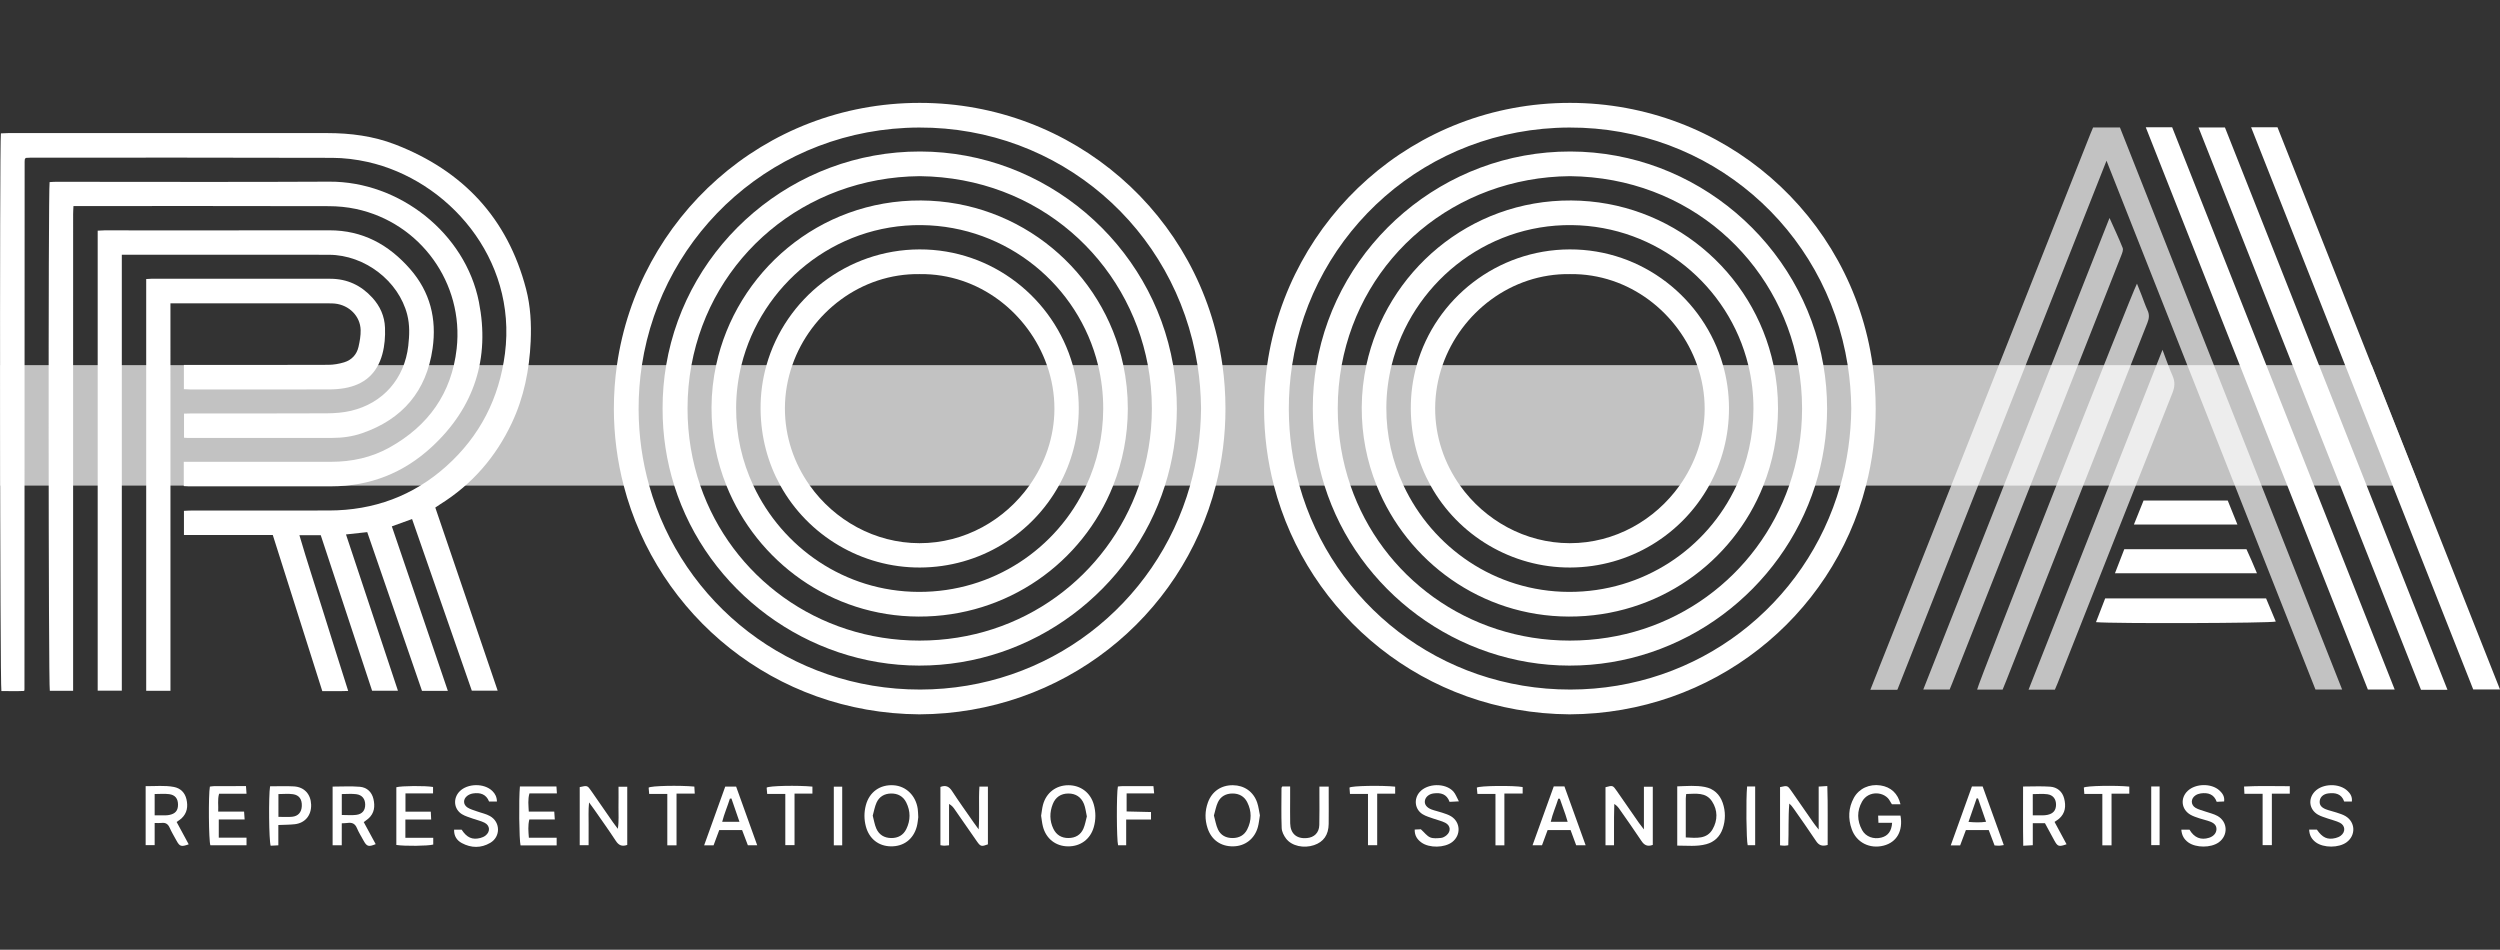 <?xml version="1.0" encoding="UTF-8"?>
<!-- Generator: Adobe Illustrator 28.3.0, SVG Export Plug-In . SVG Version: 6.00 Build 0)  -->
<svg xmlns="http://www.w3.org/2000/svg" xmlns:xlink="http://www.w3.org/1999/xlink" version="1.1" id="Capa_1" x="0px" y="0px" viewBox="0 0 1632 620" style="enable-background:new 0 0 1632 620;" xml:space="preserve">
<rect x="0" y="0" width="1632" height="620" fill="#333333" stroke="none"/>
<style type="text/css">
	.st0{fill:#FFFFFF;}
	.st1{opacity:0.7;fill:#FFFFFF;}
</style>
<g>
	<g>
		<path class="st0" d="M1374.25,390.64c-1.99,5.16-3.92,10.14-5.99,15.5c11.26,1.04,113.96,0.71,117.37-0.39    c-2.12-5.07-4.24-10.12-6.33-15.11C1444.09,390.64,1409.22,390.64,1374.25,390.64z"></path>
		<g>
			<g>
				<path class="st0" d="M210.39,451.15c-10.77-33.96-21.47-67.71-32.32-101.91c-19.28,0-38.51,0-57.99,0c0-5.4,0-10.3,0-15.76      c1.58-0.07,3.22-0.2,4.85-0.2c29.96-0.01,59.92,0.04,89.87-0.03c29.16-0.07,54.95-9.49,76.65-28.98      c21.85-19.63,34.43-44.26,38.19-73.5c8.02-62.37-37.54-113.37-89.59-125.04c-7.56-1.69-15.45-2.67-23.19-2.69      c-65.59-0.21-131.19-0.13-196.79-0.12c-1.12,0-2.23,0.11-3.17,0.15c-0.27,0.27-0.38,0.36-0.47,0.47      c-0.08,0.11-0.14,0.23-0.19,0.36c-0.05,0.13-0.08,0.27-0.09,0.41c-0.03,0.42-0.07,0.85-0.07,1.27      c-0.04,114.81-0.07,229.63-0.11,344.44c0,0.14-0.05,0.28-0.17,1.02c-4.89,0.24-9.92,0.1-14.89,0.07      c-0.92-3.15-1.25-357.26-0.33-364.04c1.53-0.06,3.17-0.19,4.81-0.19c39.75-0.01,79.51-0.01,119.26-0.01      c29.67,0,59.35-0.02,89.02,0.01c15.16,0.01,30.07,1.93,44.26,7.41c44.31,17.11,73.44,48.13,85.5,94.43      c2.92,11.2,3.51,22.69,2.99,34.23c-0.83,18.46-4.36,36.31-12.28,53.13c-10.48,22.26-25.97,40.15-46.92,53.2      c-0.95,0.59-1.86,1.24-3.06,2.05c13.54,39.75,27.05,79.43,40.71,119.52c-5.7,0-10.99,0-16.88,0      c-12.88-37-25.86-74.3-38.99-112.02c-4.41,1.6-8.58,3.1-13.21,4.78c12.21,35.85,24.34,71.47,36.56,107.37      c-5.93,0-11.28,0-16.88,0c-11.9-34.5-23.77-68.91-35.74-103.61c-4.62,0.5-9.06,0.98-13.87,1.51      c11.38,34.23,22.59,67.95,33.92,102.04c-5.75,0-11.06,0-16.87,0c-11.13-33.7-22.31-67.57-33.53-101.56c-4.6,0-8.94,0-13.93,0      c5.02,17.21,10.59,33.96,15.82,50.81c5.2,16.78,10.55,33.51,16.03,50.88C221.44,451.28,216.03,451.13,210.39,451.15z"></path>
				<path class="st0" d="M119.97,317.32c0-5.38,0-10.32,0-15.85c1.81,0,3.46,0,5.12,0c30.38-0.01,60.77-0.02,91.15-0.01      c13.45,0,26.26-2.78,38.03-9.33c25.36-14.14,40.55-35.35,43.84-64.51c4.81-42.7-23.59-82.2-65.73-91.21      c-5.79-1.24-11.82-1.8-17.75-1.82c-54.1-0.14-108.19-0.08-162.29-0.08c-1.27,0-2.54,0-4.38,0c-0.08,1.85-0.22,3.48-0.22,5.11      c-0.01,35.48-0.01,70.96-0.01,106.45c0,66.42,0,132.84,0,199.27c0,1.8,0,3.61,0,5.61c-5.4,0-10.31,0-15.21,0      c-0.91-3.2-1.07-327.21-0.14-332.07c1.31-0.07,2.69-0.2,4.07-0.2c59.49-0.01,118.98,0.24,178.47-0.09      c45.98-0.25,88.87,33.82,97.71,78.49c7.27,36.76-2.9,68.87-30.73,94.63c-18.49,17.12-40.49,25.74-65.75,25.77      c-30.95,0.04-61.9,0.02-92.86,0.01C122.32,317.49,121.35,317.39,119.97,317.32z"></path>
				<path class="st0" d="M79.52,166.28c0,95.11,0,189.7,0,284.58c-5.47,0-10.48,0-15.75,0c0-100.07,0-200.04,0-300.28      c1.53-0.08,2.91-0.2,4.29-0.2c48.98-0.01,97.97,0.05,146.95-0.03c21.7-0.04,38.76,9.33,52.71,25.27      c13.1,14.97,17.46,32.52,14.67,51.92c-3.99,27.79-19.59,46.14-46.06,55.27c-6.21,2.14-12.7,3.04-19.26,3.05      c-31.52,0.05-63.04,0.03-94.56,0.03c-0.69,0-1.39-0.09-2.39-0.15c0-5.13,0-10.16,0-15.72c1.59-0.04,3.24-0.12,4.88-0.12      c29.39-0.01,58.78,0.07,88.17-0.08c5.35-0.03,10.83-0.43,16.02-1.66c20.99-4.98,34.88-21.07,37.33-42.42      c0.78-6.82,1.03-13.57-0.67-20.29c-5.59-21.99-27.65-39.01-50.99-39.13c-20.02-0.11-40.04-0.02-60.06-0.03      c-23.29,0-46.57,0-69.86,0C83.3,166.28,81.63,166.28,79.52,166.28z"></path>
				<path class="st0" d="M111.28,450.97c-5.7,0-10.63,0-15.84,0c0-89.63,0-179.09,0-268.81c1.26-0.07,2.36-0.19,3.46-0.19      c38.9-0.01,77.81,0,116.71,0.01c11.01,0,20.11,4.29,27.47,12.37c5.05,5.54,7.97,12.03,8.25,19.58      c0.22,5.84-0.2,11.61-1.74,17.29c-3.46,12.74-11.89,19.95-24.71,22.18c-3.34,0.58-6.78,0.81-10.17,0.82      c-30.1,0.06-60.2,0.04-90.3,0.03c-1.38,0-2.76-0.12-4.37-0.2c0-5.3,0-10.32,0-15.82c1.71,0,3.23,0,4.75,0      c29.82,0,59.63,0.05,89.45-0.07c3.48-0.01,7.08-0.62,10.41-1.64c4.92-1.51,8.25-5.07,9.4-10.14c0.8-3.57,1.47-7.29,1.38-10.92      c-0.22-9.07-7.5-16.33-16.85-17.29c-1.27-0.13-2.55-0.14-3.83-0.14c-33.08-0.01-66.16-0.01-99.25-0.01c-1.25,0-2.5,0-4.23,0      C111.28,282.44,111.28,366.52,111.28,450.97z"></path>
			</g>
			<g>
				<path class="st0" d="M1222.48,238.35c-13.74-98.14-97.7-171.19-197.64-171.19c-102.08-0.01-183.97,75.35-197.64,171.19      c-1.33,9.3-2.01,18.8-2.01,28.44c0.01,17.27,2.23,34.1,6.42,50.2c21.99,84.5,98.27,148.69,193.01,149.33      c93.31-0.38,171.36-63.14,193.51-149.33c4.12-16.01,6.31-32.81,6.32-50.19C1224.45,257.12,1223.78,247.63,1222.48,238.35z       M1025.18,450.14c-85.21,0.09-155.27-56.41-176.92-133.15c-4.47-15.82-6.87-32.51-6.92-49.74c-0.03-9.82,0.71-19.47,2.16-28.9      c13.41-87.19,87.86-154.79,180.97-155.09c91.47-0.29,167.58,65.66,181.7,155.09c1.44,9.17,2.24,18.58,2.34,28.19      c-0.15,17.59-2.64,34.5-7.16,50.45C1179.23,394.96,1108.5,450.05,1025.18,450.14z"></path>
				<path class="st0" d="M1190.3,238.35c-13.64-79.21-83.37-139.29-165.15-139.45c-82.22-0.16-152.33,59.91-165.8,139.45      c-1.56,9.18-2.36,18.61-2.34,28.24c-0.04,17.67,2.65,34.58,7.63,50.4c21.71,69.04,87.03,117.43,159.88,117.51      c74.41,0.09,138.76-49.36,160.43-117.51c5.03-15.85,7.76-32.7,7.78-50.19C1192.73,257.1,1191.89,247.6,1190.3,238.35z       M1024.78,418.18c-66.62-0.01-122.7-41.68-143.18-101.19c-5.4-15.68-8.33-32.61-8.32-50.34c0-9.7,0.88-19.16,2.56-28.3      c13.02-70.7,74.04-122.67,149.03-123.35c77.64,0.85,136.12,55.08,148.91,123.35c1.73,9.23,2.62,18.72,2.62,28.37      c-0.01,17.59-2.97,34.52-8.44,50.27C1147.58,375.73,1092.3,418.18,1024.78,418.18z"></path>
				<path class="st0" d="M1157.75,238.35c-12.93-61.15-67.1-107.09-132.01-107.48c-66.69-0.41-120.75,46.88-133.79,107.48      c-1.92,8.93-2.96,18.15-3.01,27.55c-0.1,17.95,3.35,35.22,9.73,51.09c19.87,49.52,68.13,85.36,125.48,85.51      c57.85,0.15,106.99-35.12,126.97-85.51c6.14-15.48,9.52-32.39,9.57-50.14C1160.72,257.08,1159.71,247.54,1157.75,238.35z       M1024.19,386.39c-48.56-0.16-89.14-29.22-107.94-69.4c-7.31-15.62-11.33-32.91-11.25-50.84c0.04-9.53,1.24-18.84,3.46-27.8      c12.91-52.08,60.5-92.06,117.65-91.4c55.68,0.65,102.52,39.44,115.17,91.4c2.24,9.18,3.41,18.78,3.37,28.65      c-0.07,17.88-4.03,34.8-11.08,49.99C1114.48,358.18,1072.7,386.55,1024.19,386.39z"></path>
				<path class="st0" d="M1124.76,238.35c-12.38-43.61-52.66-75.68-100.05-75.54c-47.41,0.14-87.61,32.09-99.88,75.54      c-2.58,9.12-3.93,18.75-3.85,28.69c0.13,18.48,4.85,35.39,12.91,49.95c18.13,32.78,53.21,53.63,91.1,53.49      c39.11-0.13,73.06-21.65,90.72-53.49c8.31-14.98,13.02-32.25,12.98-50.65C1128.66,256.65,1127.29,247.25,1124.76,238.35z       M1024.72,354.59c-29.11-0.03-55.5-15-71.59-37.6c-10.25-14.4-16.33-31.91-16.26-50.63c0.04-9.71,1.73-19.15,4.84-28.01      c11.96-34.29,44.85-60,83.23-59.42c38.67-0.47,71.03,25.6,82.95,59.42c3.23,9.11,4.95,18.79,4.92,28.66      c-0.06,18.18-6.12,35.56-16.4,49.98C1080.43,339.39,1054.3,354.62,1024.72,354.59z"></path>
			</g>
			<g>
				<path class="st0" d="M798.01,238.35c-13.74-98.14-97.7-171.19-197.64-171.19c-102.08-0.01-183.96,75.35-197.63,171.19      c-1.33,9.3-2.01,18.8-2.01,28.44c0.01,17.27,2.23,34.1,6.42,50.2c21.99,84.5,98.26,148.69,193,149.33      c93.32-0.38,171.36-63.14,193.52-149.33c4.12-16.01,6.31-32.81,6.31-50.19C799.98,257.12,799.31,247.63,798.01,238.35z       M600.71,450.14c-85.2,0.09-155.27-56.41-176.91-133.15c-4.47-15.82-6.87-32.51-6.92-49.74c-0.03-9.82,0.71-19.47,2.15-28.9      c13.41-87.19,87.86-154.79,180.98-155.09c91.46-0.29,167.58,65.66,181.7,155.09c1.44,9.17,2.24,18.58,2.34,28.19      c-0.15,17.59-2.64,34.5-7.16,50.45C754.77,394.96,684.03,450.05,600.71,450.14z"></path>
				<path class="st0" d="M765.83,238.35C752.19,159.14,682.45,99.06,600.67,98.9c-82.22-0.16-152.33,59.91-165.79,139.45      c-1.56,9.18-2.36,18.61-2.34,28.24c-0.04,17.66,2.64,34.58,7.62,50.4c21.71,69.03,87.04,117.43,159.88,117.51      c74.41,0.09,138.77-49.36,160.43-117.51c5.03-15.85,7.76-32.7,7.78-50.19C768.25,257.11,767.42,247.6,765.83,238.35z       M600.32,418.18c-66.62-0.01-122.7-41.68-143.18-101.19c-5.4-15.68-8.33-32.61-8.32-50.34c0-9.7,0.88-19.16,2.56-28.3      c13.02-70.7,74.03-122.67,149.03-123.35c77.64,0.85,136.12,55.07,148.91,123.35c1.73,9.23,2.62,18.72,2.62,28.37      c-0.01,17.59-2.97,34.52-8.44,50.27C723.1,375.73,667.83,418.18,600.32,418.18z"></path>
				<path class="st0" d="M733.29,238.35c-12.94-61.15-67.11-107.09-132.02-107.48c-66.69-0.41-120.74,46.88-133.78,107.48      c-1.93,8.93-2.96,18.15-3.01,27.55c-0.1,17.95,3.36,35.22,9.73,51.09c19.87,49.52,68.14,85.36,125.49,85.51      c57.85,0.15,106.99-35.12,126.97-85.51c6.14-15.48,9.52-32.39,9.57-50.14C736.25,257.08,735.23,247.54,733.29,238.35z       M599.72,386.39c-48.56-0.16-89.13-29.22-107.93-69.4c-7.31-15.62-11.34-32.92-11.25-50.84c0.04-9.53,1.24-18.84,3.46-27.8      c12.91-52.08,60.5-92.06,117.64-91.4c55.68,0.65,102.52,39.44,115.17,91.4c2.24,9.18,3.41,18.78,3.37,28.65      c-0.07,17.88-4.02,34.8-11.07,49.99C690.01,358.18,648.23,386.55,599.72,386.39z"></path>
				<path class="st0" d="M700.29,238.35c-12.38-43.61-52.66-75.68-100.05-75.54c-47.41,0.14-87.6,32.09-99.87,75.54      c-2.59,9.12-3.94,18.75-3.86,28.69c0.14,18.48,4.86,35.39,12.91,49.95c18.14,32.78,53.21,53.63,91.1,53.49      c39.12-0.13,73.06-21.65,90.72-53.49c8.31-14.98,13.02-32.25,12.98-50.65C704.19,256.65,702.82,247.25,700.29,238.35z       M600.24,354.59c-29.11-0.03-55.5-15-71.58-37.6c-10.26-14.4-16.33-31.91-16.27-50.63c0.04-9.71,1.73-19.15,4.84-28.01      c11.97-34.29,44.86-60,83.23-59.42c38.67-0.47,71.03,25.6,82.95,59.42c3.23,9.11,4.95,18.79,4.92,28.66      c-0.06,18.18-6.12,35.56-16.4,49.98C655.96,339.39,629.82,354.62,600.24,354.59z"></path>
			</g>
			<path class="st0" d="M1409.72,83.09c-2.77,0-5.54,0-8.96,0c48.55,122.91,96.81,245.08,144.98,367.02c6.04,0,11.52,0,17.51,0     c-48.49-122.52-96.84-244.67-145.26-367.02C1415.09,83.09,1412.41,83.09,1409.72,83.09z"></path>
			<path class="st0" d="M1632,450.1h-17.47c-17.51-44.34-35.04-88.7-52.59-133.11c-10.35-26.2-20.7-52.41-31.07-78.64     c-20.4-51.65-40.85-103.39-61.34-155.26h17.22c20.49,51.78,40.96,103.51,61.44,155.26c10.37,26.21,20.74,52.42,31.12,78.64     C1596.87,361.33,1614.43,405.69,1632,450.1z"></path>
			<path class="st0" d="M1435.19,83.22c48.56,122.72,96.89,244.86,145.25,367.1c3.01,0,5.7,0,8.38,0c2.76,0,5.51,0,8.9,0     c-48.62-122.88-96.96-245.01-145.27-367.1C1446.66,83.22,1441.29,83.22,1435.19,83.22z"></path>
			<path class="st1" d="M1384.82,166.63c0.59-1.51,1.37-3.51,0.86-4.8c-2.5-6.3-5.41-12.43-8.59-19.54     c-40.75,103.17-81.09,205.32-121.58,307.84c5.98,0,11.45,0,17.21,0c0.57-1.4,1.18-2.81,1.74-4.25     c29.76-75.28,59.52-150.56,89.29-225.85C1370.77,202.24,1377.84,184.45,1384.82,166.63z"></path>
			<path class="st1" d="M1401.93,202.62c-1.49-3.21-2.6-6.59-3.89-9.89c-0.95-2.43-1.93-4.84-3.02-7.57     c-3.39,6.01-104.12,261.95-104.36,265.01c5.52,0,11.03,0,16.65,0c0.84-2.06,1.66-4.01,2.43-5.98     c30.68-77.82,61.34-155.66,92.08-233.46C1402.95,207.9,1403.24,205.43,1401.93,202.62z"></path>
			<path class="st1" d="M1418.22,245.27c-2.33-5.19-4.14-10.62-6.54-16.92c-29.35,74.49-58.32,147.99-87.43,221.85     c6.09,0,11.47,0,17.18,0c0.67-1.56,1.25-2.85,1.77-4.17c24.96-63.16,49.88-126.34,74.95-189.46     C1419.73,252.58,1419.98,249.19,1418.22,245.27z"></path>
			<path class="st0" d="M1380.65,374.21c31.2,0,61.72,0,92.69,0c-1.28-3.01-2.35-5.61-3.48-8.19c-1.12-2.56-2.28-5.1-3.37-7.52     c-26.75,0-53.1,0-79.75,0C1384.75,363.65,1382.77,368.76,1380.65,374.21z"></path>
			<path class="st0" d="M1399.32,326.73c-2.03,5.04-4.02,10.01-6.31,15.7c22.79,0,44.82,0,67.58,0c-2.23-5.53-4.27-10.59-6.33-15.7     C1435.85,326.73,1417.73,326.73,1399.32,326.73z"></path>
			<path class="st1" d="M1366.37,83.22c-0.6,1.42-1.22,2.83-1.79,4.26c-35.96,90.84-71.91,181.69-107.86,272.53     c-8.17,20.63-16.31,41.27-24.51,61.89h0c-0.02,0.06-0.04,0.11-0.07,0.17c-1.84,4.62-3.66,9.25-5.51,13.87     c-0.05,0.13-0.08,0.25-0.13,0.38c-1.85,4.66-3.7,9.32-5.54,13.99h17.47c0.02-0.05,0.04-0.1,0.06-0.15c0.06,0,0.11,0,0.16,0     c45.4-114.86,90.77-229.62,136.48-345.25c45.76,115.82,91.12,230.61,136.4,345.2c5.97,0,11.44,0,17.4,0     c-48.44-122.55-96.73-244.71-145.03-366.9C1377.93,83.22,1372.28,83.22,1366.37,83.22z"></path>
			<path class="st1" d="M1579.32,316.99H0.08v-78.64h1548.14C1558.58,264.56,1568.95,290.77,1579.32,316.99z"></path>
		</g>
	</g>
	<g>
		<path class="st0" d="M409.47,551.57c-3.63,1.27-5.67,0.11-7.52-2.73c-4.53-6.93-9.37-13.67-14.1-20.47    c-0.85-1.22-1.75-2.41-3.31-4.55c-0.55,5.37-0.24,9.78-0.29,14.17c-0.06,4.49-0.01,8.97-0.01,13.77c-2.14,0-3.84,0-5.8,0    c0-12.82,0-25.4,0-37.95c4.99-1.11,5.01-1.12,7.57,2.57c4.73,6.8,9.43,13.63,14.16,20.43c0.83,1.2,1.74,2.34,3.15,4.24    c0.82-5.22,0.34-9.66,0.43-14.06c0.09-4.35,0.02-8.7,0.02-13.42c2.05,0,3.74,0,5.7,0C409.47,526.2,409.47,538.79,409.47,551.57z"></path>
		<path class="st0" d="M1078.94,551.56c-3.68,1.32-5.7,0.04-7.53-2.76c-4.56-6.93-9.4-13.68-14.13-20.49    c-0.85-1.22-1.74-2.4-3.47-3.48c-0.06,2.89-0.15,5.78-0.17,8.66c-0.03,3.02-0.01,6.04-0.01,9.05c0,2.99,0,5.98,0,9.24    c-2.07,0-3.65,0-5.56,0c0-12.7,0-25.29,0-37.89c4.73-1.27,4.78-1.27,7.35,2.42c4.83,6.93,9.62,13.89,14.45,20.83    c0.82,1.18,1.75,2.3,3.28,4.31c0-9.88,0-18.69,0-27.88c2.09,0,3.79,0,5.79,0C1078.94,526.2,1078.94,538.79,1078.94,551.56z"></path>
		<path class="st0" d="M644.91,513.49c0,12.74,0,25.22,0,37.7c-4.17,1.57-4.82,1.44-7.12-1.84c-4.93-7.05-9.81-14.13-14.72-21.19    c-0.83-1.2-1.75-2.34-3.53-3.34c0,8.94,0,17.88,0,26.99c-1.51,0.12-2.38,0.26-3.26,0.25c-0.72-0.01-1.44-0.17-2.38-0.3    c0-12.82,0-25.42,0-38.05c3.45-1.32,5.64-0.33,7.61,2.71c4.52,6.95,9.38,13.69,14.11,20.51c0.85,1.22,1.74,2.41,3.24,4.48    c0.69-9.81-0.1-18.74,0.5-27.91C641.28,513.49,642.97,513.49,644.91,513.49z"></path>
		<path class="st0" d="M1193.1,551.59c-3.84,1.13-5.84,0.06-7.59-2.58c-4.66-7.04-9.57-13.92-14.4-20.86    c-0.85-1.22-1.74-2.42-3.06-3.58c-0.75,9.02-0.29,18.04-0.66,27.22c-1.07,0.12-1.79,0.27-2.51,0.27c-0.88,0-1.75-0.13-2.87-0.23    c0-12.84,0-25.43,0-38.01c4.86-1.09,4.88-1.1,7.47,2.63c4.82,6.94,9.62,13.89,14.45,20.82c0.81,1.17,1.74,2.26,3.3,4.27    c0-9.97,0-18.79,0-28.07c1.9-0.12,3.47-0.21,5.64-0.35C1193.33,526.09,1192.99,538.8,1193.1,551.59z"></path>
		<path class="st0" d="M115.3,536.58c2.74,5.07,5.31,9.82,7.89,14.6c-4.93,1.75-5.87,1.45-8.02-2.5c-1.51-2.78-3.17-5.5-4.44-8.38    c-1.09-2.46-2.69-3.4-5.29-3.09c-1.32,0.16-2.67,0.03-4.48,0.03c0,4.93,0,9.52,0,14.48c-2.18,0-3.87,0-5.88,0    c0-12.71,0-25.28,0-38.52c6.24,0.09,12.38-0.64,18.43,0.52c4.28,0.82,7.2,3.63,8.22,8.07c1.09,4.71,0.44,9-3.24,12.46    C117.63,535.06,116.57,535.66,115.3,536.58z M100.96,532.27c2.61,0,4.7,0.02,6.78-0.01c0.9-0.01,1.81-0.07,2.69-0.24    c4.04-0.78,5.81-2.88,5.78-6.79c-0.03-3.86-1.84-6.3-5.79-6.81c-3.04-0.39-6.18-0.08-9.46-0.08    C100.96,523.05,100.96,527.34,100.96,532.27z"></path>
		<path class="st0" d="M223.1,551.78c-2.37,0-4.07,0-5.97,0c0-12.9,0-25.49,0-38.29c6.1,0,11.98-0.37,17.78,0.12    c4.55,0.39,7.8,3.36,8.87,7.93c1.11,4.76,0.69,9.35-3.35,12.87c-0.89,0.78-1.9,1.42-2.99,2.24c2.65,4.89,5.22,9.64,7.81,14.41    c-4.72,1.93-5.81,1.58-8.02-2.48c-1.44-2.65-3.07-5.23-4.23-8c-1.2-2.89-3.15-3.77-6.03-3.37c-1.16,0.16-2.34,0.16-3.86,0.25    C223.1,542.18,223.1,546.66,223.1,551.78z M223.12,532.02c3.51,0,6.52,0.3,9.44-0.07c3.98-0.51,5.87-2.97,5.84-6.72    c-0.04-3.71-2-6.3-5.85-6.79c-3.04-0.39-6.16-0.08-9.43-0.08C223.12,523.05,223.12,527.35,223.12,532.02z"></path>
		<path class="st0" d="M1320.66,513.44c6.29,0,12.02-0.32,17.69,0.1c4.57,0.34,7.94,3.14,9.12,7.66c1.27,4.89,0.88,9.64-3.33,13.27    c-0.79,0.68-1.71,1.21-2.93,2.07c2.63,4.88,5.23,9.72,7.85,14.59c-5.09,1.78-5.82,1.53-8.09-2.64c-2.01-3.7-4.01-7.41-6.02-11.12    c-2.64,0-5.03,0-7.94,0c0,4.68,0,9.26,0,14.38c-2.2,0.12-3.91,0.22-6.23,0.35C1320.53,539.14,1320.7,526.56,1320.66,513.44z     M1327,532.27c2.34,0,4.41,0.03,6.47-0.01c1.04-0.02,2.1-0.1,3.12-0.32c3.74-0.8,5.53-2.92,5.59-6.52    c0.06-3.71-1.88-6.43-5.66-6.94c-3.04-0.41-6.19-0.08-9.53-0.08C1327,523.02,1327,527.41,1327,532.27z"></path>
		<path class="st0" d="M679.64,532.49c0.41-2.42,0.61-4.84,1.23-7.14c2.1-7.87,8.52-12.75,16.55-12.76    c8.02-0.01,14.47,4.85,16.64,12.69c1.35,4.89,1.35,9.83-0.05,14.72c-2.25,7.84-8.64,12.56-16.75,12.51    c-8.04-0.06-14.36-4.95-16.42-12.89C680.23,537.29,680.02,534.88,679.64,532.49z M709.5,532.95c-0.65-2.91-0.9-5.66-1.89-8.12    c-1.79-4.44-5.31-6.84-10.19-6.83c-4.88,0.01-8.4,2.43-10.16,6.88c-2.13,5.38-2.17,10.92,0.41,16.2c1.94,3.97,5.3,6.01,9.82,5.98    c4.51-0.03,7.93-2,9.73-6.07C708.35,538.46,708.78,535.59,709.5,532.95z"></path>
		<path class="st0" d="M822.47,532.26c-0.47,2.82-0.68,5.24-1.3,7.54c-2.09,7.75-8.3,12.57-16.11,12.7    c-8.05,0.14-14.23-4.17-16.75-11.85c-1.84-5.61-1.79-11.27,0.23-16.83c2.62-7.2,8.66-11.3,16.3-11.23    c7.39,0.07,13.35,4.17,15.81,11.25C821.61,526.64,821.92,529.66,822.47,532.26z M792.44,532.35c0.88,3.15,1.34,6.32,2.64,9.09    c1.8,3.84,5.22,5.64,9.54,5.63c4.32,0,7.67-1.86,9.57-5.64c2.95-5.85,2.96-11.92-0.02-17.78c-1.92-3.79-5.3-5.66-9.58-5.65    c-4.27,0.01-7.71,1.85-9.53,5.69C793.81,526.33,793.32,529.34,792.44,532.35z"></path>
		<path class="st0" d="M1240.64,532.42c1.79,9.99-2.42,17.38-10.95,19.59c-9.07,2.35-17.77-1.99-20.86-10.65    c-2.5-7-2.23-13.98,1.39-20.56c3.36-6.1,10.17-9.16,17.34-8.08c6.8,1.02,11.41,5.27,13.08,12.31c-1.78,0-3.49,0-5.58,0    c-0.29-0.46-0.82-1.16-1.21-1.94c-3.21-6.42-14.04-7.44-18.32,0.22c-3.39,6.06-3.29,12.5,0.06,18.59    c2.41,4.38,7.57,6.16,12.58,4.87c4.32-1.11,6.67-4.23,7-9.65c-2.81,0-5.61,0-8.92,0c-0.08-1.72-0.14-3.08-0.21-4.7    C1231.22,532.42,1235.96,532.42,1240.64,532.42z"></path>
		<path class="st0" d="M599.45,533.46c-0.23,1.49-0.36,3.91-0.99,6.21c-2.25,8.23-8.56,12.94-16.89,12.83    c-8.04-0.11-14.18-4.93-16.33-13.01c-1.22-4.58-1.22-9.26-0.01-13.84c2.29-8.65,9.28-13.62,18.12-13.03    c8.15,0.54,14.52,6.75,15.75,15.43C599.31,529.52,599.3,531.04,599.45,533.46z M569.72,532.46c0.8,3,1.21,5.87,2.34,8.43    c1.79,4.04,5.16,6.12,9.68,6.18c4.51,0.06,7.95-1.88,9.9-5.86c2.81-5.74,2.81-11.68-0.06-17.4c-1.99-3.97-5.49-5.9-9.96-5.81    c-4.28,0.09-7.64,2.05-9.4,5.92C571.01,526.6,570.53,529.61,569.72,532.46z"></path>
		<path class="st0" d="M1094.9,552.01c0-13.1,0-25.68,0-38.68c6.19-0.18,12.21-0.76,18.1,0.41c5.72,1.14,9.68,4.82,11.58,10.35    c1.91,5.57,1.9,11.28-0.01,16.86c-1.78,5.18-5.42,8.71-10.72,10.14C1107.68,552.76,1101.37,552,1094.9,552.01z M1100.47,546.68    c6.98,0.33,13.73,1.28,17.54-5.4c3.34-5.86,3.36-12.36-0.36-18.08c-4.03-6.21-10.57-5.02-16.9-4.87    c-0.12,1.28-0.27,2.15-0.27,3.02C1100.47,529.62,1100.47,537.9,1100.47,546.68z"></path>
		<path class="st0" d="M160.93,518.13c-3.49,0-6.34,0-9.18,0c-2.85,0-5.7,0-8.72,0c-1.13,3.92-0.36,7.59-0.59,11.7    c5.8,0,11.17,0,16.9,0c0.13,1.84,0.23,3.26,0.35,5.1c-5.71,0-11.1,0-16.87,0c0,4.04,0,7.71,0,11.88c5.92,0,11.88,0,18.11,0    c0,1.9,0,3.3,0,4.99c-8.02,0-15.81,0-23.6,0c-1.07-2.99-1.35-32.84-0.32-38.3c0.96-0.11,1.98-0.31,3-0.32    c6.76-0.03,13.52-0.02,20.57-0.02C160.7,514.87,160.79,516.16,160.93,518.13z"></path>
		<path class="st0" d="M1535.3,523.22c-1.73,0-3.21,0-5.02,0c-1.71-4.99-5.74-5.91-10.47-5.27c-3.05,0.41-5.08,2.23-5.45,4.64    c-0.41,2.63,0.76,4.46,4.02,5.73c2.24,0.87,4.63,1.34,6.91,2.11c1.99,0.67,4.07,1.27,5.85,2.33c6.53,3.9,6.85,12.53,0.75,17.05    c-5.11,3.78-15.05,3.81-20.14,0.04c-2.68-1.99-4.19-4.6-4.33-8.27c1.78,0,3.39,0,5.05,0c3.6,5.28,6.96,6.83,12.28,5.47    c1.14-0.29,2.32-0.77,3.26-1.47c3.27-2.44,3.09-6.64-0.52-8.49c-2.38-1.22-5.11-1.76-7.66-2.68c-2.26-0.81-4.65-1.43-6.7-2.63    c-5.71-3.34-6.57-10.26-2.07-15.03c5.12-5.42,16.15-5.63,21.49-0.38C1534.32,518.1,1535.64,520.07,1535.3,523.22z"></path>
		<path class="st0" d="M1451.9,523.2c-1.53,0.07-3.01,0.14-4.84,0.22c-1.75-4.97-5.67-6.16-10.44-5.48    c-1.16,0.16-2.37,0.6-3.35,1.23c-3.23,2.1-3.31,6.23-0.01,8.19c1.9,1.13,4.19,1.62,6.31,2.38c2.69,0.96,5.58,1.55,8.03,2.93    c6.78,3.83,7.05,12.8,0.71,17.28c-5.07,3.58-14.76,3.59-19.78-0.01c-2.72-1.95-4.28-4.57-4.56-8.31c1.87,0,3.59,0,5.35,0    c3.02,5.17,7.37,6.98,12.77,5.27c2.85-0.9,4.68-2.96,4.81-5.39c0.12-2.37-1.1-4.04-4.21-5.21c-2.25-0.85-4.64-1.32-6.92-2.09    c-1.99-0.67-4.05-1.31-5.85-2.35c-6.04-3.5-6.79-10.93-1.7-15.65c5.15-4.78,15.28-4.96,20.5-0.31    C1450.79,517.77,1452.36,519.92,1451.9,523.2z"></path>
		<path class="st0" d="M480.55,513.5c4.58,12.75,9.1,25.31,13.76,38.3c-2.28,0-4,0-6.1,0c-1.22-3.22-2.48-6.54-3.77-9.94    c-5.02,0-9.8,0-14.92,0c-1.23,3.31-2.47,6.65-3.71,9.98c-2.06,0-3.81,0-6.15,0c4.66-12.96,9.16-25.51,13.77-38.34    C475.66,513.5,477.85,513.5,480.55,513.5z M477.47,521.24c-0.33,0.04-0.67,0.08-1,0.13c-1.55,5.05-3.72,9.9-5.02,15.1    c3.95,0,7.32,0,11.27,0C480.86,531.06,479.16,526.15,477.47,521.24z"></path>
		<path class="st0" d="M1287.28,513.39c2.36,0,4.42,0,6.99,0c4.54,12.58,9.11,25.25,13.81,38.27c-1.3,0.19-2.13,0.38-2.97,0.41    c-0.89,0.03-1.78-0.09-3.06-0.17c-1.24-3.27-2.5-6.59-3.8-10.02c-4.96,0-9.74,0-14.92,0c-1.21,3.24-2.47,6.58-3.75,9.99    c-1.97,0-3.72,0-6.13,0C1278.14,538.81,1282.69,526.15,1287.28,513.39z M1285.04,536.53c4.03,0.35,7.49,0.5,11.46-0.07    c-1.88-5.43-3.57-10.32-5.25-15.21c-0.29-0.03-0.58-0.06-0.88-0.1C1288.64,526.16,1286.9,531.17,1285.04,536.53z"></path>
		<path class="st0" d="M1014.29,513.36c2.41,0,4.49,0,6.97,0c4.57,12.67,9.13,25.34,13.85,38.44c-2.28,0-4.01,0-6.17,0    c-1.18-3.21-2.42-6.55-3.67-9.94c-5.07,0-9.85,0-14.98,0c-1.19,3.22-2.37,6.43-3.66,9.91c-1.87,0-3.73,0-6.18,0    C1005.15,538.76,1009.71,526.09,1014.29,513.36z M1018.27,521.42c-0.34-0.02-0.68-0.04-1.01-0.06c-1.53,5.03-3.76,9.85-4.93,15.13    c3.97,0,7.32,0,11.04,0c-0.55-1.78-0.94-3.2-1.41-4.59C1020.75,528.41,1019.5,524.92,1018.27,521.42z"></path>
		<path class="st0" d="M837.07,513.41c1.46,0,3.03,0,5.13,0c0,2.88,0,5.55,0,8.23c0,5.27-0.09,10.55,0.03,15.82    c0.14,6.7,4.16,10.21,10.82,9.65c4.9-0.41,8.05-3.5,8.19-8.51c0.17-6.63,0.06-13.26,0.07-19.89c0-1.63,0-3.26,0-5.21    c2.12,0,3.83,0,6.07,0c0,2.19,0,4.26,0,6.33c0,6.03,0.06,12.05-0.02,18.08c-0.09,7.09-3.32,11.68-9.53,13.79    c-6.65,2.26-14.55,0.64-18.26-4.22c-1.48-1.94-2.8-4.55-2.89-6.9c-0.34-8.72-0.14-17.46-0.12-26.2    C836.54,514.14,836.81,513.88,837.07,513.41z"></path>
		<path class="st0" d="M324.4,523.23c-1.91,0-3.39,0-5.14,0c-1.87-4.78-5.78-6.02-10.55-5.26c-1.29,0.21-2.65,0.76-3.68,1.55    c-2.8,2.13-2.81,5.68,0.13,7.61c1.84,1.21,4.12,1.76,6.23,2.54c2.82,1.03,5.88,1.6,8.46,3.06c6.89,3.89,7.03,13.47,0.2,17.48    c-6.01,3.53-12.45,3.45-18.58,0.15c-3.18-1.71-5.18-4.54-5.03-8.76c1.67,0,3.26,0,4.91,0c3.39,5.2,6.97,6.83,12.32,5.41    c1.14-0.3,2.31-0.81,3.23-1.52c3.27-2.53,3.06-6.59-0.62-8.44c-2.39-1.21-5.12-1.74-7.66-2.67c-2.39-0.88-4.94-1.56-7.07-2.88    c-5.31-3.3-5.94-10.28-1.59-14.81c5.19-5.4,16.18-5.56,21.49-0.29C323.22,518.15,324.33,520.22,324.4,523.23z"></path>
		<path class="st0" d="M946.28,523.45c-1.88-5.22-5.81-6.08-10.36-5.52c-3.17,0.39-5.44,2.4-5.77,4.91c-0.3,2.32,1.2,4.4,4.37,5.59    c2.25,0.84,4.64,1.3,6.92,2.08c1.99,0.67,4.06,1.29,5.83,2.38c6.23,3.83,6.54,12.34,0.73,16.8c-5,3.84-15,4.02-20.12,0.28    c-2.67-1.95-4.46-4.45-4.36-8.43c1.63-0.08,3.21-0.15,4.02-0.19c2.35,2.14,3.93,4.38,6.08,5.29c2.05,0.87,4.71,0.56,7.07,0.36    c1.25-0.11,2.59-0.89,3.59-1.72c3.02-2.52,2.71-6.36-0.79-8.16c-2.38-1.22-5.11-1.76-7.65-2.69c-2.39-0.87-4.94-1.54-7.08-2.85    c-5.17-3.16-6.01-9.91-2.05-14.47c5.08-5.85,16.86-6.16,22.07-0.39c1.42,1.58,2.15,3.79,3.58,6.41    C949.88,523.24,948.31,523.33,946.28,523.45z"></path>
		<path class="st0" d="M339.4,513.4c8.01,0,15.78,0,23.85,0c0.1,1.48,0.18,2.76,0.29,4.51c-6.09,0-11.9,0-17.91,0    c-1.15,4.05-0.63,7.73-0.44,11.89c5.52,0,10.87,0,16.63,0c0.13,1.87,0.22,3.27,0.35,5.15c-5.74,0-11.1,0-16.62,0    c-1,4.07-0.61,7.74-0.3,11.92c6.11,0,12.06,0,18.14,0c0,1.92,0,3.34,0,4.99c-8.05,0-15.83,0-23.57,0    C338.9,548.36,338.6,522.04,339.4,513.4z"></path>
		<path class="st0" d="M282.69,513.74c0,1.42,0,2.59,0,4.2c-5.97,0-11.79,0-18,0c0,4.09,0,7.76,0,11.91c5.42,0,10.78,0,16.53,0    c0.09,1.88,0.16,3.29,0.25,5.15c-5.75,0-11.13,0-16.84,0c0,4.09,0,7.76,0,11.93c6.13,0,12.08,0,18.19,0c0,1.8,0,3.12,0,4.39    c-3.36,0.95-18.59,1.13-24.09,0.26c0-12.52,0-25.09,0-37.67C262.04,512.98,277.62,512.83,282.69,513.74z"></path>
		<path class="st0" d="M176.3,513.3c5.36,0,10.5-0.24,15.6,0.06c6.76,0.4,10.98,5.1,11.21,11.88c0.23,6.97-3.91,12.05-10.71,12.81    c-3.41,0.38-6.87,0.34-10.7,0.51c0,4.44,0,8.61,0,13.26c-1.95,0.1-3.52,0.18-5.01,0.26C175.56,548.77,175.28,519.62,176.3,513.3z     M181.76,533.24c3.26,0,6.11,0.22,8.92-0.05c3.99-0.39,6.15-2.95,6.34-6.94c0.21-4.38-1.65-7.22-5.79-7.8    c-3.04-0.43-6.18-0.08-9.47-0.08C181.76,523.39,181.76,528.01,181.76,533.24z"></path>
		<path class="st0" d="M751.38,530.1c0,1.74,0,3.07,0,4.91c-5.28,0-10.49,0-16.21,0c0,5.83,0,11.17,0,16.78c-2.12,0-3.71,0-5.28,0    c-0.98-3.36-1.1-33.95-0.13-38.35c0.98-0.09,2.02-0.26,3.06-0.26c6.62-0.02,13.24-0.01,20.14-0.01c0.16,1.61,0.29,2.9,0.47,4.77    c-6.05,0-11.84,0-17.97,0c0,4.09,0,7.63,0,11.78C740.62,529.85,745.93,529.97,751.38,530.1z"></path>
		<path class="st0" d="M530.35,513.5c0,1.53,0,2.81,0,4.58c-3.86,0-7.55,0-11.68,0c0,11.41,0,22.34,0,33.63c-2.14,0-3.83,0-6.02,0    c0-11.06,0-21.99,0-33.43c-4.17,0-7.86,0-11.83,0c-0.15-1.75-0.26-3.02-0.35-4.09C501.76,512.93,520.83,512.59,530.35,513.5z"></path>
		<path class="st0" d="M441.64,551.83c-2.36,0-3.95,0-6.02,0c0-11.17,0-22.11,0-33.54c-4.17,0-7.86,0-11.83,0    c-0.16-1.75-0.27-3.02-0.36-4.1c1.3-1.25,20.3-1.6,29.84-0.71c0.07,1.31,0.15,2.69,0.26,4.59c-4.06,0-7.76,0-11.89,0    C441.64,529.48,441.64,540.41,441.64,551.83z"></path>
		<path class="st0" d="M910.76,513.53c0,1.54,0,2.81,0,4.59c-3.89,0-7.58,0-11.73,0c0,11.41,0,22.34,0,33.61c-2.17,0-3.86,0-6.01,0    c0-11.09,0-22.02,0-33.45c-4.12,0-7.8,0-11.76,0c-0.14-1.76-0.23-3.04-0.32-4.13C882.21,512.94,902.27,512.62,910.76,513.53z"></path>
		<path class="st0" d="M1378.42,551.82c-2.38,0-3.98,0-6.01,0c0-11.18,0-22.11,0-33.55c-4.11,0-7.8,0-11.76,0    c-0.14-1.76-0.24-3.04-0.32-4.13c1.27-1.21,21.26-1.52,29.68-0.64c0,1.34,0,2.72,0,4.61c-3.75,0-7.45,0-11.6,0    C1378.42,529.53,1378.42,540.46,1378.42,551.82z"></path>
		<path class="st0" d="M1477.04,551.72c0-11.19,0-22.14,0-33.54c-4.18,0-7.89,0-11.88,0c-0.09-1.72-0.15-2.99-0.24-4.74    c10.02-0.55,19.76-0.2,29.85-0.21c0,1.63,0,3.02,0,4.86c-3.83,0-7.54,0-11.7,0c0,11.38,0,22.33,0,33.63    C1481.02,551.72,1479.45,551.72,1477.04,551.72z"></path>
		<path class="st0" d="M993.99,513.79c0,1.22,0,2.5,0,4.21c-3.86,0-7.58,0-11.93,0c0,11.47,0,22.53,0,33.82c-2.22,0-3.79,0-5.82,0    c0-11.16,0-22.1,0-33.53c-4.12,0-7.81,0-11.78,0c-0.17-1.75-0.29-3.03-0.39-4.11C965.5,512.87,988.66,512.7,993.99,513.79z"></path>
		<path class="st0" d="M549.79,551.84c-2,0-3.59,0-5.48,0c0-12.81,0-25.39,0-38.31c1.78,0,3.49,0,5.48,0    C549.79,526.19,549.79,538.77,549.79,551.84z"></path>
		<path class="st0" d="M1404.32,513.39c1.95,0,3.57,0,5.47,0c0,12.79,0,25.37,0,38.32c-1.77,0-3.47,0-5.47,0    C1404.32,539.03,1404.32,526.46,1404.32,513.39z"></path>
		<path class="st0" d="M1140.51,513.42c1.81,0,3.39,0,5.26,0c0,12.83,0,25.43,0,38.34c-1.73,0-3.31,0-4.88,0    C1140.01,548.46,1139.71,521.89,1140.51,513.42z"></path>
	</g>
</g>
</svg>

